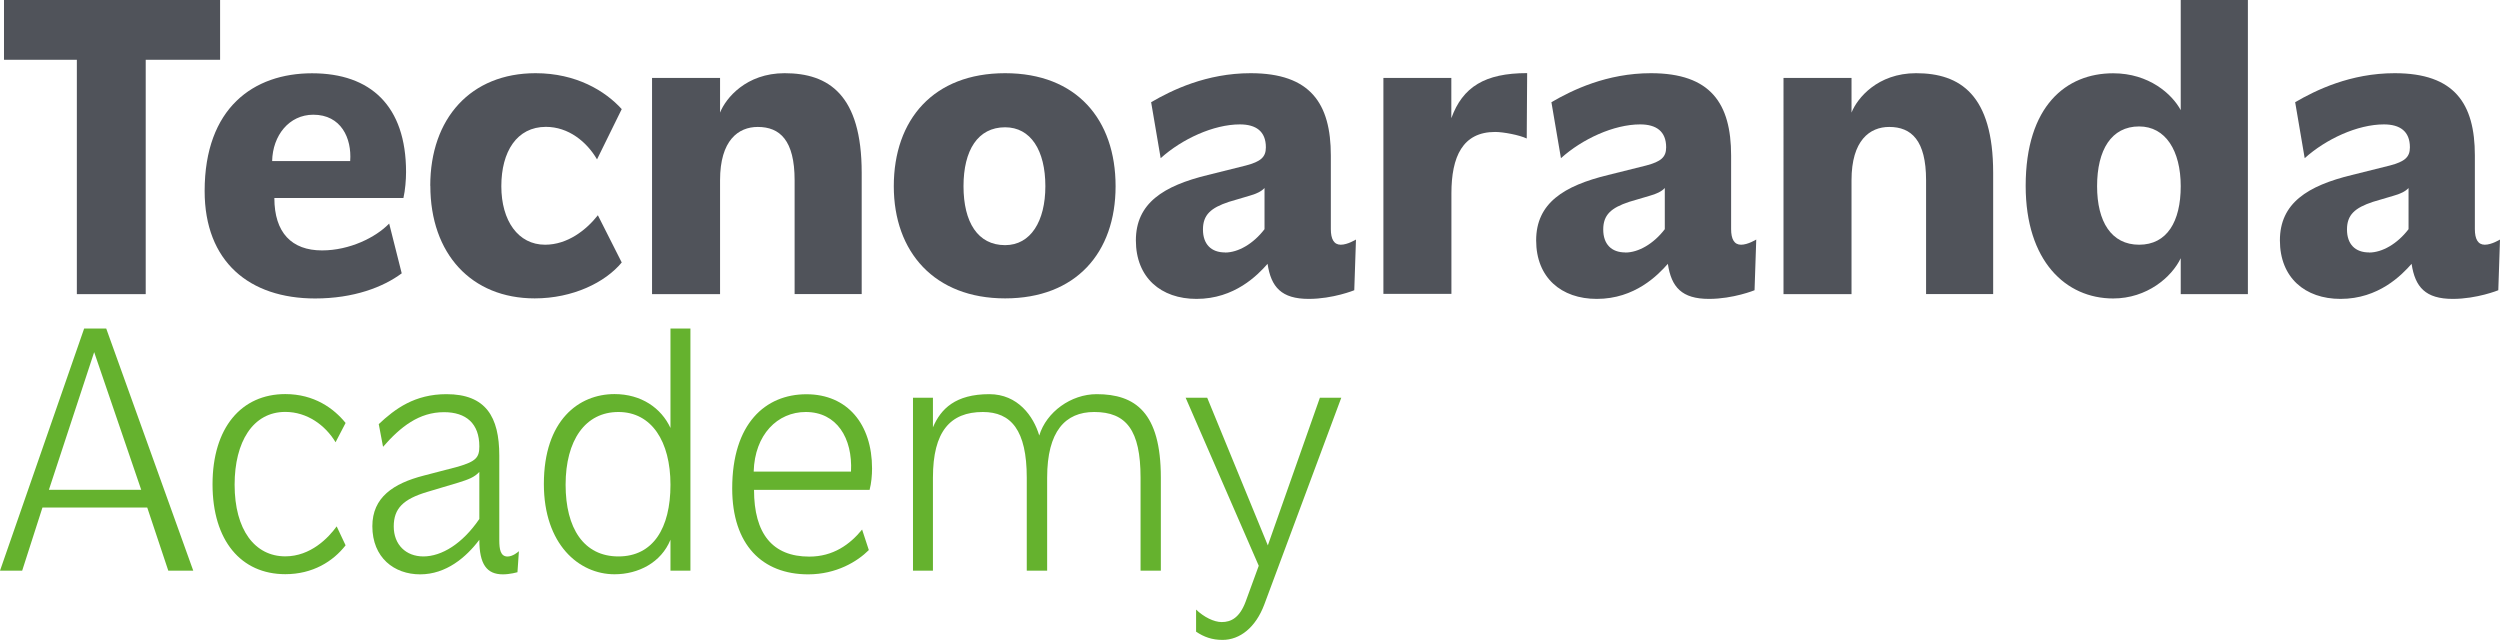 <?xml version="1.0" encoding="UTF-8"?>
<svg id="Capa_1" data-name="Capa 1" xmlns="http://www.w3.org/2000/svg" viewBox="0 0 294.42 75.36">
  <defs>
    <style>
      .cls-1 {
        fill: #50535a;
      }

      .cls-1, .cls-2 {
        stroke-width: 0px;
      }

      .cls-2 {
        fill: #65b22e;
      }
    </style>
  </defs>
  <g>
    <path class="cls-2" d="m9.91,38.69h2.6l10.25,28.52h-2.94l-2.48-7.44H5l-2.39,7.44H0l9.91-28.52Zm-4.16,18.99h10.88l-5.54-16.21-5.33,16.21Z"/>
    <path class="cls-2" d="m25.03,57.04c0-6.68,3.4-10.63,8.57-10.63,3.4,0,5.71,1.68,7.1,3.4l-1.18,2.27c-1.22-2.02-3.36-3.57-5.92-3.57-3.82,0-5.97,3.53-5.97,8.57,0,5.33,2.39,8.44,5.97,8.44,2.98,0,5.08-2.18,6.05-3.53l1.05,2.23c-1.47,1.89-3.86,3.4-7.1,3.4-5.21,0-8.57-3.95-8.57-10.59Z"/>
    <path class="cls-2" d="m44.6,49.95c1.93-1.81,4.24-3.53,7.98-3.53,4.62,0,6.22,2.65,6.22,7.23v9.96c0,1.05.13,1.93.97,1.93.63,0,1.26-.55,1.34-.63l-.17,2.48s-.88.25-1.72.25c-1.89,0-2.77-1.18-2.77-4.07-1.55,2.06-3.91,4.07-6.97,4.07s-5.63-1.97-5.63-5.67c0-3.4,2.48-5.04,6.05-5.96l4.03-1.05c2.14-.63,2.52-1.09,2.52-2.39,0-2.69-1.55-4.03-4.16-4.03-2.94,0-5.12,1.72-7.18,4.08l-.5-2.65Zm5.25,15.58c2.18,0,4.62-1.51,6.6-4.41v-5.54c-.59.63-1.26.88-2.48,1.26l-3.65,1.09c-2.81.84-3.95,1.93-3.95,4.07s1.43,3.53,3.49,3.53Z"/>
    <path class="cls-2" d="m78.96,38.69h2.35v28.52h-2.35v-3.65c-1.09,2.69-3.78,4.07-6.59,4.07-4.2,0-8.32-3.53-8.32-10.63,0-7.52,4.12-10.59,8.32-10.59,3.15,0,5.5,1.64,6.59,3.99v-11.72Zm-12.35,18.4c0,5.12,2.14,8.44,6.22,8.44s6.13-3.32,6.13-8.44-2.23-8.57-6.13-8.57-6.22,3.32-6.22,8.57Z"/>
    <path class="cls-2" d="m101.52,62.34l.8,2.44c-1.34,1.34-3.82,2.86-7.14,2.86-5.42,0-8.95-3.49-8.95-10.12,0-7.64,3.91-11.09,8.74-11.09s7.73,3.53,7.73,8.74c0,.8-.08,1.72-.29,2.52h-13.61c0,5.17,2.18,7.86,6.51,7.86,2.81,0,4.79-1.43,6.22-3.19Zm-12.77-6.8h11.47c.21-3.95-1.68-7.02-5.33-7.02-3.32,0-6.01,2.65-6.13,7.02Z"/>
    <path class="cls-2" d="m120.92,67.21v-10.96c0-5.59-1.85-7.73-5.17-7.73-3.86,0-5.88,2.31-5.88,7.73v10.96h-2.35v-20.37h2.35v3.49c.92-2.18,2.65-3.91,6.64-3.91,3.36,0,5.21,2.6,5.88,4.87.84-2.77,3.74-4.87,6.76-4.87,4.54,0,7.56,2.14,7.56,9.83v10.96h-2.39v-10.96c0-5.59-1.68-7.73-5.46-7.73-3.4,0-5.54,2.27-5.54,7.73v10.96h-2.39Z"/>
    <path class="cls-2" d="m139.65,46.84h2.52l7.14,17.39,6.13-17.39h2.52l-9.07,24.36c-1.01,2.69-2.86,4.16-4.92,4.16-1.22,0-2.18-.34-3.11-.97v-2.6c.92.88,2.1,1.47,3.02,1.47,1.09,0,2.1-.5,2.81-2.39l1.55-4.24-8.61-19.79Z"/>
  </g>
  <g>
    <path class="cls-1" d="m25.93,7.04h-8.77v27.6h-8.11V7.04H.47V0h25.45v7.04Z"/>
    <path class="cls-1" d="m45.83,26.32l1.48,5.87c-2.19,1.63-5.66,2.96-10.2,2.96-7.75,0-13.01-4.34-13.01-12.65,0-9.79,5.76-13.87,12.65-13.87s11.07,3.83,11.07,11.63c0,.92-.1,2.14-.31,3.06h-15.2c0,4.08,2.04,6.17,5.61,6.17,3.26,0,6.33-1.53,7.91-3.16Zm-13.77-7.35h9.18c.2-2.7-1.07-5.46-4.34-5.46-2.86,0-4.79,2.45-4.85,5.46Z"/>
    <path class="cls-1" d="m50.67,21.88c0-7.96,4.79-13.26,12.4-13.26,4.79,0,8.21,2.09,10.15,4.23l-2.91,5.92c-1.22-2.09-3.37-3.83-6.02-3.83-3.42,0-5.25,2.91-5.25,6.99s1.99,6.89,5.15,6.89c2.65,0,4.85-1.73,6.22-3.47l2.81,5.56c-1.94,2.35-5.76,4.23-10.25,4.23-7.45,0-12.29-5.25-12.29-13.26Z"/>
    <path class="cls-1" d="m93.58,34.64v-13.42c0-4.69-1.73-6.27-4.34-6.27-2.29,0-4.44,1.58-4.44,6.27v13.42h-8.01V9.18h8.01v4.08c.66-1.68,3.06-4.64,7.6-4.64,5.2,0,9.08,2.55,9.08,11.73v14.28h-7.91Z"/>
    <path class="cls-1" d="m105.26,21.93c0-7.86,4.69-13.31,13.11-13.31s13.01,5.46,13.01,13.31-4.69,13.21-13.01,13.21-13.11-5.46-13.11-13.21Zm17.85,0c0-4.23-1.73-6.94-4.74-6.94-3.21,0-4.9,2.7-4.9,6.94s1.68,6.94,4.9,6.94c3.01,0,4.74-2.81,4.74-6.94Z"/>
    <path class="cls-1" d="m135.56,12.04c2.45-1.43,6.53-3.42,11.73-3.42,7.04,0,9.44,3.57,9.44,9.69v8.67c0,1.17.36,1.84,1.17,1.84s1.79-.61,1.79-.61l-.2,5.97s-2.5,1.02-5.36,1.02c-3.21,0-4.44-1.38-4.85-4.13-1.17,1.33-3.88,4.13-8.37,4.13-4.18,0-7.14-2.5-7.14-6.89s3.26-6.43,8.47-7.7l4.49-1.12c1.73-.46,2.35-.97,2.35-2.14,0-1.89-1.17-2.7-3.06-2.7-3.11,0-6.84,1.73-9.33,3.98l-1.12-6.58Zm8.72,17.7c1.53,0,3.32-1.02,4.64-2.75v-4.85c-.36.41-1.02.71-1.79.92l-2.4.71c-2.14.71-3.06,1.53-3.06,3.26s.97,2.7,2.6,2.7Z"/>
    <path class="cls-1" d="m162.91,9.18h8.01v4.74c1.33-3.67,3.93-5.31,8.93-5.31l-.05,7.7c-.87-.41-2.75-.77-3.72-.77-3.83,0-5.15,2.91-5.15,7.24v11.83h-8.01V9.18Z"/>
    <path class="cls-1" d="m182.7,12.04c2.45-1.43,6.53-3.42,11.73-3.42,7.04,0,9.44,3.57,9.44,9.69v8.67c0,1.17.36,1.84,1.17,1.84s1.79-.61,1.79-.61l-.2,5.97s-2.5,1.02-5.36,1.02c-3.21,0-4.44-1.38-4.85-4.13-1.17,1.33-3.88,4.13-8.37,4.13-4.18,0-7.14-2.5-7.14-6.89s3.26-6.43,8.47-7.7l4.49-1.12c1.73-.46,2.35-.97,2.35-2.14,0-1.89-1.17-2.7-3.06-2.7-3.11,0-6.84,1.73-9.33,3.98l-1.12-6.58Zm8.72,17.7c1.53,0,3.32-1.02,4.64-2.75v-4.85c-.36.41-1.02.71-1.79.92l-2.4.71c-2.14.71-3.06,1.53-3.06,3.26s.97,2.7,2.6,2.7Z"/>
    <path class="cls-1" d="m226.83,34.64v-13.42c0-4.69-1.73-6.27-4.34-6.27-2.29,0-4.44,1.58-4.44,6.27v13.42h-8.01V9.18h8.01v4.08c.66-1.68,3.06-4.64,7.6-4.64,5.2,0,9.08,2.55,9.08,11.73v14.28h-7.91Z"/>
    <path class="cls-1" d="m256.82,0h7.91v34.64h-7.91v-4.23c-1.07,2.24-3.98,4.74-7.96,4.74-5.56,0-10.3-4.39-10.3-13.26,0-9.44,4.79-13.26,10.3-13.26,4.23,0,6.94,2.45,7.96,4.34V0Zm-9.85,21.93c0,4.18,1.68,6.89,4.95,6.89s4.9-2.7,4.9-6.89-1.79-7.04-4.9-7.04c-3.26,0-4.95,2.75-4.95,7.04Z"/>
    <path class="cls-1" d="m270.29,12.04c2.45-1.43,6.53-3.42,11.73-3.42,7.04,0,9.44,3.57,9.44,9.69v8.67c0,1.17.36,1.84,1.17,1.84s1.79-.61,1.79-.61l-.2,5.97s-2.5,1.02-5.36,1.02c-3.21,0-4.44-1.38-4.85-4.13-1.17,1.33-3.88,4.13-8.37,4.13-4.18,0-7.14-2.5-7.14-6.89s3.26-6.43,8.47-7.7l4.49-1.12c1.73-.46,2.35-.97,2.35-2.14,0-1.89-1.17-2.7-3.06-2.7-3.11,0-6.84,1.73-9.33,3.98l-1.12-6.58Zm8.72,17.7c1.53,0,3.32-1.02,4.64-2.75v-4.85c-.36.41-1.02.71-1.79.92l-2.4.71c-2.14.71-3.06,1.53-3.06,3.26s.97,2.7,2.6,2.7Z"/>
  </g>
</svg>